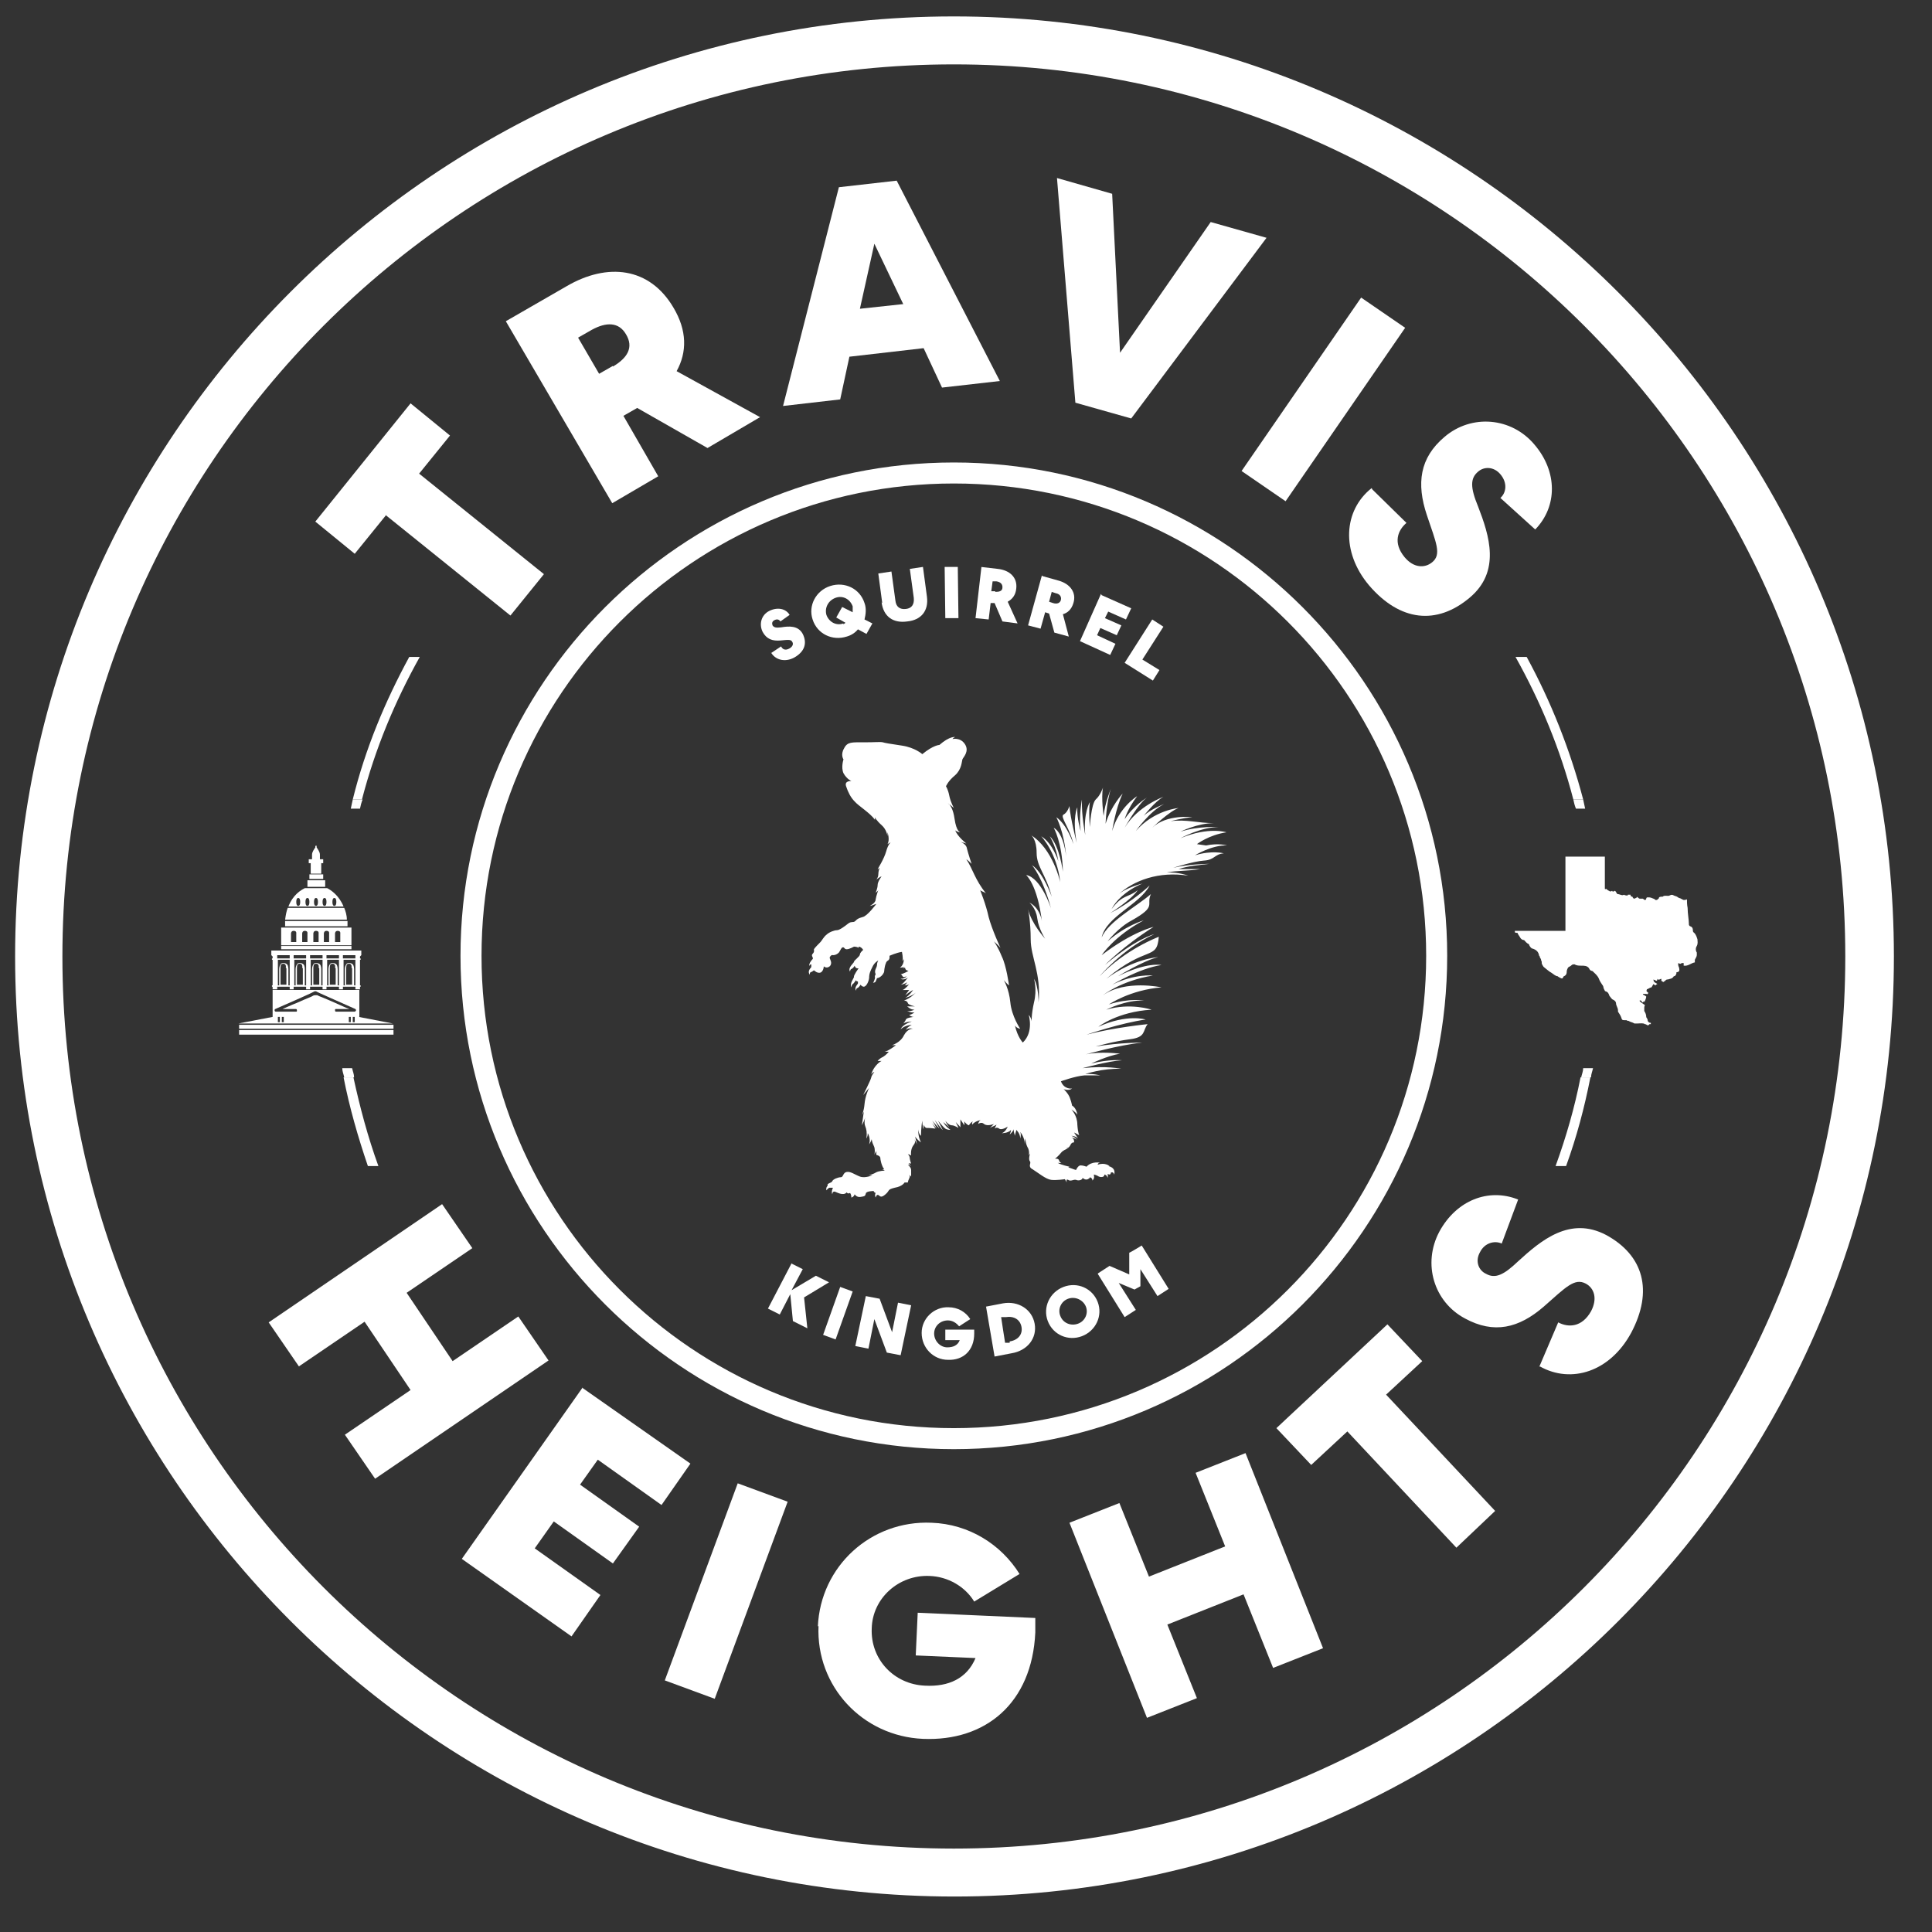 <svg xmlns="http://www.w3.org/2000/svg" viewBox="0 0 294.1 294.1"><rect x="0" y="0" width="294.1" height="294.1" fill="#333333" stroke="none"/><defs><style>      .cls-1 {        mix-blend-mode: multiply;      }      .cls-1, .cls-2 {        fill: #fff;      }      .cls-3 {        isolation: isolate;      }    </style></defs><g class="cls-3"><g id="Layer_1"><g><path class="cls-2" d="M145.2,9.8c74.9,0,135.7,60.8,135.7,135.8s-60.7,135.8-135.7,135.8S9.5,220.6,9.5,145.6,70.3,9.8,145.2,9.8M145.2,2.5C66.4,2.5,2.3,66.7,2.3,145.6s64.1,143.1,143,143.1,143-64.2,143-143.1S224,2.5,145.2,2.5h0Z"></path><g><path class="cls-2" d="M120.4,192.3l1.8.9-1.7,3.2,3.7-2.2,2,1-3.8,2.3.5,4.7-2.2-1.1-.4-4.1-1.6,3.1-1.8-.9,3.6-6.9Z"></path><path class="cls-2" d="M127.9,195.9l1.9.7-2.6,7.3-1.9-.7,2.6-7.3Z"></path><path class="cls-2" d="M131.8,197.3l2.1.4,1.9,5.1.9-4.5,2,.4-1.6,7.6-2.1-.4-1.9-5.1-.9,4.5-2-.4,1.6-7.6Z"></path><path class="cls-2" d="M140.3,202.9c0-2.2,1.9-4,4.1-3.9,1.4,0,2.6.7,3.3,1.8l-1.7,1.1c-.4-.5-1-.9-1.7-.9-1.2,0-2.1.9-2.1,2,0,1.1.9,2.1,2,2.1.9,0,1.6-.3,1.9-1.1h-2.2s0-1.6,0-1.6h4.4c0,0,0,.6,0,.6,0,2.6-1.7,4.1-4,4-2.2,0-4-1.8-4-4.1Z"></path><path class="cls-2" d="M150.1,198.9l2.6-.5c2.3-.4,4.4.9,4.8,3.1.4,2.2-1.1,4.1-3.5,4.5l-2.6.5-1.3-7.6ZM153.7,204.2c1.3-.2,2-1.1,1.8-2.2-.2-1.1-1.1-1.7-2.4-1.5h-.7c0,.1.6,3.9.6,3.9h.7Z"></path><path class="cls-2" d="M159.5,201.1c-.8-2.1.3-4.4,2.4-5.2,2.1-.8,4.4.2,5.2,2.3.8,2.1-.3,4.4-2.4,5.2-2.1.8-4.4-.2-5.2-2.3ZM164.1,201.5c1.1-.4,1.6-1.6,1.2-2.6s-1.6-1.6-2.7-1.2c-1.1.4-1.6,1.6-1.2,2.6.4,1.1,1.6,1.6,2.7,1.2Z"></path><path class="cls-2" d="M167.2,193.8l1.7-1.1,3,1.3v-3.3c.1,0,1.9-1.1,1.9-1.1l4.1,6.6-1.7,1.1-2.6-4.1v2.6c0,0-.9.5-.9.5l-2.4-1,2.6,4.1-1.7,1.1-4.1-6.6Z"></path></g><path class="cls-2" d="M145.2,73.6c39.7,0,71.9,32.2,71.9,71.9s-32.2,71.9-71.9,71.9-71.9-32.2-71.9-71.9,32.2-71.9,71.9-71.9M145.2,70.4c-41.4,0-75.1,33.7-75.1,75.1s33.7,75.1,75.1,75.1,75.1-33.7,75.1-75.1-33.7-75.1-75.1-75.1h0Z"></path><g><path class="cls-2" d="M117.4,99.4l1.5-1c.2.4.6.7,1.3.3.5-.3.6-.7.4-1-.2-.4-.7-.3-1.8-.2-1.2.1-2.1-.2-2.7-1.3-.6-1.2-.2-2.6,1-3.2,1.2-.6,2.5-.4,3.1.6l-1.4,1c-.2-.3-.5-.4-.9-.2-.4.2-.4.5-.3.8.2.3.5.4,1.3.3,1.2-.2,2.6-.3,3.3,1,.7,1.4.3,2.7-1.3,3.6-1.5.8-3,.3-3.6-.9Z"></path><path class="cls-2" d="M128.9,96.9c-2.2.7-4.5-.4-5.2-2.6-.7-2.1.5-4.4,2.7-5.1,2.2-.7,4.5.4,5.2,2.6.3.8.2,1.7,0,2.5l1.2.6-.9,1.6-1.3-.7c-.4.5-1,.9-1.7,1.1ZM128.3,95c.2,0,.3-.1.4-.2l-1.4-.8.9-1.6,1.6.8c0-.3,0-.6,0-.9-.4-1.1-1.5-1.7-2.6-1.3-1.1.4-1.7,1.5-1.4,2.6.4,1.1,1.5,1.7,2.6,1.3Z"></path><path class="cls-2" d="M134.3,91.8l-.6-4.5,2-.3.6,4.4c.1,1,.7,1.4,1.6,1.3.9-.1,1.3-.7,1.2-1.7l-.6-4.4,2-.3.6,4.5c.3,2.2-.9,3.6-3,3.8-2.1.3-3.6-.7-3.9-2.9Z"></path><path class="cls-2" d="M143.8,86.3h2s.1,7.8.1,7.8h-2s-.1-7.8-.1-7.8Z"></path><path class="cls-2" d="M149.3,86.3l2.6.3c1.8.2,3,1.3,2.8,3-.1,1-.6,1.6-1.3,2l1.5,3.3-2.3-.3-1.2-2.8h-.6c0,0-.3,2.5-.3,2.5l-2-.2.9-7.8ZM151.5,90.1c.6,0,1.1-.1,1.1-.7,0-.5-.3-.8-.9-.9h-.6c0,0-.2,1.5-.2,1.5h.6Z"></path><path class="cls-2" d="M158.7,87.7l2.5.7c1.7.5,2.7,1.8,2.2,3.4-.3,1-.9,1.5-1.6,1.7l.9,3.4-2.2-.6-.8-2.9-.6-.2-.7,2.5-1.9-.5,2.1-7.6ZM160.3,91.8c.6.2,1.1,0,1.2-.5.1-.5-.2-.9-.8-1l-.6-.2-.4,1.5.6.2Z"></path><path class="cls-2" d="M167.7,90.6l4.5,2-.8,1.7-2.7-1.2-.5,1,2.5,1.1-.7,1.5-2.5-1.1-.5,1.1,2.8,1.3-.8,1.7-4.6-2.1,3.2-7.2Z"></path><path class="cls-2" d="M175.4,94.3l1.7,1.1-3.2,5,2.6,1.6-1,1.6-4.3-2.7,4.2-6.6Z"></path></g><g><path class="cls-2" d="M67.3,183.3l4.6,6.7-10,6.8,7,10.4,10-6.8,4.6,6.7-26.4,18-4.6-6.7,10-6.8-7-10.4-10,6.8-4.6-6.7,26.4-18Z"></path><path class="cls-2" d="M88.7,211.3l16.4,11.5-4.4,6.3-9.7-6.9-2.7,3.8,9,6.4-4,5.6-9-6.4-2.9,4.1,10,7.1-4.4,6.3-16.7-11.8,18.4-26.1Z"></path><path class="cls-2" d="M112.3,225.8l7.6,2.8-11.1,30-7.6-2.8,11.1-30Z"></path><path class="cls-2" d="M124.5,247.6c.4-9.2,8.1-16.2,17.3-15.8,5.7.2,10.6,3.3,13.4,7.8l-6.9,4.2c-1.4-2.3-4-3.8-6.8-3.9-4.7-.2-8.7,3.4-8.8,8-.2,4.7,3.4,8.5,8.1,8.7,3.6.2,6.4-1.1,7.7-4.2l-9.1-.4.3-6.5,17.9.8v2.2c-.5,10.8-7.6,16.6-17.1,16.2-9.2-.4-16.3-8-15.9-17.2Z"></path><path class="cls-2" d="M162.8,231.8l7.6-3,4.5,11.2,11.6-4.6-4.5-11.2,7.6-3,11.8,29.7-7.6,3-4.5-11.2-11.6,4.6,4.5,11.2-7.6,3-11.8-29.7Z"></path><path class="cls-2" d="M205.1,217.9l-5.5,5.1-5.3-5.6,16.9-15.8,5.3,5.6-5.5,5.1,16.6,17.7-5.9,5.6-16.6-17.7Z"></path><path class="cls-2" d="M234.3,208.1l2.9-6.8c1.5.8,3.6.8,5-1.7,1-1.9.5-3.5-.8-4.2-1.7-.9-3,.5-6.4,3.5-3.8,3.3-7.6,4.2-12,1.8-4.7-2.5-6.5-8.3-3.9-13.2,2.6-4.8,7.5-6.7,12-4.9l-2.5,6.7c-1.1-.5-2.6-.1-3.3,1.3-.8,1.4-.2,2.8.9,3.3,1.4.8,2.7.2,4.9-1.9,3.5-3.2,7.9-6.9,13.4-4,5.7,3.1,7.2,8.5,3.8,14.9-3.2,5.9-9.1,7.8-13.9,5.1Z"></path></g><g><path class="cls-2" d="M58.7,78.5l-4.7,5.8-6-4.9,14.5-18,6,4.9-4.7,5.8,19,15.3-5.1,6.3-19-15.3Z"></path><path class="cls-2" d="M77,48.9l9.2-5.3c6.3-3.7,12.7-2.9,16.3,3.2,2.1,3.5,2.1,6.8.5,9.7l12.7,7-8,4.7-10.7-6.1-2.1,1.2,5.3,9.2-7,4.1-16.2-27.7ZM93.3,55.8c2.2-1.3,3.2-2.9,2-4.9-1.1-1.9-3-1.9-5.2-.7l-2.1,1.2,3.2,5.5,2.1-1.2Z"></path><path class="cls-2" d="M127.7,28.5l8.8-1,15.7,30.5-8.8,1-2.8-6-11.3,1.3-1.4,6.5-8.7,1,8.5-33.3ZM137.5,46.3l-4.4-9.2-2.2,9.9,6.5-.7Z"></path><path class="cls-2" d="M160.9,27.1l8.4,2.4,1.2,24.2,13.8-19.9,8.5,2.4-20.6,27.5-8.5-2.4-2.8-34.2Z"></path><path class="cls-2" d="M207.2,45.3l6.7,4.6-18.2,26.4-6.7-4.6,18.2-26.4Z"></path><path class="cls-2" d="M208.9,74.5l5.2,5.1c-1.3,1.1-2.1,3-.3,5.2,1.4,1.7,3.1,1.7,4.2.8,1.5-1.2.6-3-.8-7.2-1.6-4.8-1.1-8.7,2.7-11.9,4.1-3.5,10.2-3,13.7,1.2,3.5,4.1,3.5,9.4.1,12.9l-5.3-4.8c.9-.8,1.1-2.3,0-3.6-1-1.2-2.5-1.2-3.4-.4-1.2,1-1.2,2.4,0,5.3,1.7,4.4,3.5,9.9-1.3,13.9-5,4.2-10.6,3.6-15.3-1.9-4.3-5.1-3.9-11.4.4-14.8Z"></path></g><g><path class="cls-2" d="M41.5,145.9h-.1v.2h.1v3.9h-.1v.2h.1v.4h.7v-.4h1.9v.4h.6v-.4h1.9v.4h.6v-.4h1.9v.4h.6v-.4h1.9v.4h.6v-.4h1.9v.4h.7v-.4h.1v-.2h-.1v-3.9h.1v-.2h-.1v-.3l.2-.2v-.7h-13.7v.7l.2.2v.3ZM53.6,147.4v2.5h-.9v-2.5h0s0-.4.1-.6c0,0,.2-.1.3-.1.1,0,.2,0,.3.1.2.2.1.5.1.5ZM52.2,145.4h1.9v.5h-1.9v-.5ZM52.2,146.1h1.9v3.9h-.2v-2.5c0,0,0-.5-.2-.7-.1-.1-.3-.2-.5-.2h0s0,0,0,0,0,0,0,0h0c-.2,0-.4,0-.5.2-.2.3-.2.7-.2.7v2.5h-.2v-3.9ZM51.1,147.4v2.5h-.9v-2.5h0s0-.4.1-.6c0,0,.2-.1.3-.1.1,0,.2,0,.3.1.2.2.1.5.1.5ZM49.7,145.4h1.9v.5h-1.9v-.5ZM49.7,146.1h1.9v3.9h-.2v-2.5c0,0,0-.5-.2-.7-.1-.1-.3-.2-.5-.2h0s0,0,0,0,0,0,0,0h0c-.2,0-.4,0-.5.2-.2.3-.2.7-.2.7v2.5h-.2v-3.9ZM48.6,147.4v2.5h-.9v-2.5h0s0-.4.1-.6c0,0,.2-.1.3-.1.1,0,.2,0,.3.1.2.2.1.5.1.5ZM47.2,145.4h1.9v.5h-1.9v-.5ZM47.2,146.1h1.9v3.9h-.2v-2.5c0,0,0-.5-.2-.7-.1-.1-.3-.2-.5-.2h0s0,0,0,0,0,0,0,0h0c-.2,0-.4,0-.5.2-.2.3-.2.7-.2.7v2.5h-.2v-3.9ZM46.1,147.4v2.5h-.9v-2.5h0s0-.4.1-.6c0,0,.2-.1.3-.1.1,0,.2,0,.3.1.2.2.1.5.1.5ZM44.7,145.4h1.9v.5h-1.9v-.5ZM44.7,146.1h1.9v3.9h-.2v-2.5c0,0,0-.5-.2-.7-.1-.1-.3-.2-.5-.2h0s0,0,0,0,0,0,0,0h0c-.2,0-.4,0-.5.2-.2.3-.2.7-.2.7v2.5h-.2v-3.9ZM43.6,147.4v2.5h-.9v-2.5h0s0-.4.1-.6c0,0,.2-.1.3-.1.1,0,.2,0,.3.1.2.2.1.5.1.5ZM42.2,145.4h1.9v.5h-1.9v-.5ZM42.2,146.1h1.9v3.9h-.2v-2.5c0,0,0-.5-.2-.7-.1-.1-.3-.2-.5-.2h0s0,0,0,0,0,0,0,0h0c-.2,0-.4,0-.5.2-.2.3-.2.7-.2.7v2.5h-.2v-3.9Z"></path><path class="cls-2" d="M54.7,154.8v-4.1h-13.2v4.1l-5.2,1h0c0,0,23.5,0,23.5,0h0c0,0-5.2-1-5.2-1ZM42.6,155.6h-.3v-.8h.3v.8ZM43.2,155.6h-.3v-.8h.3v.8ZM53.4,155.6h-.3v-.8h.3v.8ZM54,155.6h-.3v-.8h.3v.8ZM54.2,154h-3c-.1,0-.2,0-.2-.2s0-.2.2-.2h2c-.6-.2-1.4-.6-2.1-.9-.9-.4-1.6-.7-2.1-.9-.3-.1-.5-.2-.7-.3,0,0-.1,0-.2,0,0,0-.1,0-.2,0-.2,0-.4.2-.7.3-.5.2-1.2.5-2.1.9-.8.3-1.6.7-2.1.9h2c.1,0,.2,0,.2.2s0,.2-.2.2h-3c0,0-.2,0-.2-.2,0,0,0-.2.1-.2,2.3-1,5.7-2.5,6-2.7,0,0,0,0,.1,0,0,0,0,0,0,0,0,0,0,0,0,0,0,0,.1,0,.1,0,.3.2,3.8,1.7,6,2.7,0,0,.1.1.1.2,0,0-.1.2-.2.2Z"></path><rect class="cls-2" x="36.4" y="156" width="23.5" height=".6"></rect><rect class="cls-2" x="36.4" y="156.8" width="23.5" height=".7"></rect><path class="cls-2" d="M49.9,135.2h-3.5c-.6.3-1.8,1-2.5,2.8h8.4c-.7-1.7-1.9-2.5-2.5-2.8ZM45.4,137.9c-.2,0-.3-.2-.3-.6s.1-.6.3-.6.3.2.3.6-.1.6-.3.6ZM46.8,137.9c-.2,0-.3-.2-.3-.6s.1-.6.3-.6.3.2.3.6-.1.6-.3.6ZM48.1,137.9c-.2,0-.3-.2-.3-.6s.1-.6.3-.6.3.2.3.6-.1.6-.3.6ZM49.4,137.9c-.2,0-.3-.2-.3-.6s.1-.6.3-.6.3.2.3.6-.1.6-.3.6ZM50.9,137.9c-.2,0-.3-.2-.3-.6s.1-.6.3-.6.3.2.3.6-.1.6-.3.6Z"></path><rect class="cls-2" x="47.1" y="133.1" width="2.1" height=".7"></rect><path class="cls-2" d="M53.5,141.2h-10.7v2.7h10.7v-2.7ZM45.2,143.4h-.9,0v-1.3s0-.4.4-.4h0s0,0,0,0,0,0,0,0h0c.5,0,.4.4.4.4v1.3h0s0,0,0,0ZM46.9,143.4h-.9,0v-1.3s0-.4.4-.4h0s0,0,0,0,0,0,0,0h0c.5,0,.4.4.4.4v1.3h0s0,0,0,0ZM48.6,143.4h-.9,0v-1.3s0-.4.4-.4h0s0,0,0,0,0,0,0,0h0s0,0,0,0,0,0,0,0h0s0,0,0,0,0,0,0,0h0c.5,0,.4.4.4.4v1.3h0s0,0,0,0ZM50.2,143.4h-.9,0v-1.3s0-.4.4-.4h0s0,0,0,0,0,0,0,0h0c.5,0,.4.4.4.4v1.3h0s0,0,0,0ZM51.9,143.4h-.9,0v-1.3s0-.4.4-.4h0s0,0,0,0,0,0,0,0h0c.5,0,.4.4.4.4v1.3h0s0,0,0,0Z"></path><path class="cls-2" d="M47.4,133h1.5v-1.6h.3v-.6h-.5v-.7c0-.4-.3-.8-.5-1.1v-.3s0,0-.1.1c0,0-.1-.1-.1-.1v.3c-.2.3-.5.7-.5,1.1v.7h-.5v.6h.3v1.6Z"></path><rect class="cls-2" x="46.8" y="134" width="2.7" height="1"></rect><path class="cls-2" d="M52.4,138.2h-8.6c-.2.5-.3,1.1-.4,1.8h9.4c0-.7-.2-1.3-.4-1.8Z"></path><rect class="cls-2" x="42.8" y="144" width="10.7" height=".5"></rect><path class="cls-2" d="M52.8,140.2h-9.4c0,.2,0,.5,0,.8h9.5c0-.3,0-.5,0-.8Z"></path></g><path class="cls-1" d="M252.9,149.3c0-.1,0-.2,0-.3-.2,0-.4.3-.6,0,0,.1,0,.2-.1.3-.1,0-.3-.1-.5-.2,0,.5.4.5.6.7-.1,0-.2.1-.3.2,0,0-.2-.1-.3-.2-.1.2-.2.3-.3.5-.2,0-.4.2-.7.3-.1.3-.1.3.2.5,0,.2-.1.3-.3.2-.2,0-.3,0-.5,0,0,0,0,0,0,0,0,0,0,.1,0,.1.2.1.4.2.5.3,0,.3-.2.6-.3.9,0,0,0-.1,0-.2,0,0-.2.1-.2.2-.2,0-.2-.4-.5-.3,0,0,0,0,0,.1.2.2.5.4.8.6,0,0-.1.2-.1.4,0,.2,0,.4,0,.5.2.3.3.6.3.9,0,.1.2.3.2.4,0,.2.1.5.5.5,0,0,0,.1,0,.2,0,0-.1,0-.2,0-.3.4-.4,0-.7,0-.3-.2-.7-.1-1.1-.1-.2,0-.3,0-.5,0-.3-.2-.6-.2-.9-.4-.1,0-.2,0-.3-.1,0,0-.2,0-.2,0-.4,0-.5,0-.6-.4-.1-.3-.3-.6-.5-.9,0,0,0-.1,0-.2,0-.4-.3-.7-.3-1.1,0-.2-.2-.4-.4-.5-.3-.1-.4-.4-.6-.6-.1-.3-.2-.6-.6-.7-.1,0-.2-.3-.3-.5,0-.2-.1-.4-.2-.5-.2-.3-.4-.6-.5-.9-.2-.5-.6-.8-.9-1.1,0-.1-.3-.1-.4-.2,0,0-.2-.2-.2-.3-.3-.4-.7-.4-1.2-.4-.3,0-.7,0-1-.2,0,0-.1,0-.2,0-.2,0-.3.2-.5.3-.3.1-.4.3-.5.7,0,.3,0,.6-.4.8,0,0,0,0,0,0-.2,0-.1.5-.5.3-.2-.1-.4-.2-.5-.3-.3,0-.6-.3-.9-.5-.4-.2-.8-.6-1.2-.9-.1-.1-.2-.3-.3-.5,0-.2,0-.4-.1-.5,0-.2-.1-.3-.2-.5,0,0,0-.2-.1-.2-.1-.6-.4-.9-1-1.1-.2,0-.4-.3-.5-.5,0,0,0-.1-.1-.2-.3-.1-.5-.4-.7-.6,0,0,0,0,0,0-.3,0-.5-.2-.6-.4-.1-.2-.3-.4-.4-.7-.4,0-.4,0-.4-.3h7.7v-11.3h6c0,.8,0,1.7,0,2.5,0,.7,0,1.4,0,2.2,0,.3,0,.3.2.2.2.2.4.3.6.4,0,0,.2,0,.3-.1,0,.1.2.2.4,0,0,0,.2.1.2.2,0,0,.2.3.2.3.4,0,.7.3,1,.1,0,0,.2.1.3.1.1,0,.3.1.3-.1h.4c0,.2.1.3.3.3,0,.1.2.3.2.3.2,0,.3-.1.5-.2,0,0,0,0,0-.1.1.1.3.3.4.3.1,0,.3,0,.5,0,0,0,.2.2.3.2.3,0,.1-.4.4-.4,0,0,0,0,.2,0,.2,0,.5.1.7.2.1,0,.2.1.3.2,0,0,.2,0,.2,0,.1,0,.2-.2.3-.2,0-.3.3-.3.5-.3,0,0,.1,0,.1,0,.3-.3.8,0,1.1-.2.4-.2.5,0,.8.1.2,0,.4.2.6.3.2,0,.4.2.7.3.1,0,.3,0,.5-.1,0,.4,0,.8.1,1.3,0,.9.2,1.8.2,2.6,0,0,.1.2.2.2.3.1.4.3.4.6,0,.1,0,.3.2.4.3.3.4.7.5,1,0,.3.1.6-.1,1-.2.3-.2.7,0,1,0,.1,0,.3,0,.4,0,.2-.2.5-.3.7,0,.1,0,.2,0,.4-.6.1-1,.6-1.7.5,0,0,0,0,0,0,0-.1,0-.3,0-.4-.1,0-.3,0-.3,0-.2.2-.3.1-.5,0-.1.2,0,.5.1.7,0,.1.1.4,0,.5,0,.1-.2.2-.4.2,0,.1,0,.3-.1.4,0,0-.1.2-.2.2,0,0-.1,0-.1,0-.2.4-.6.4-.9.5-.1,0-.3,0-.4.2,0,0-.2.1-.3.2Z"></path><g><path class="cls-2" d="M130.3,169.5s0,0,0,0c0,0,0,0,0,0Z"></path><path class="cls-2" d="M182.2,128.5s1.8-1.4,4.5-1.8c0,0-2.7-.9-7,.9,0,0,3.1-1.7,5.8-1.7,0,0-3-.2-5.8.7,0,0,2.6-1.3,5.1-1.3-2.5,0-4.1-.6-6.6-.3,0,0,1.9-.5,3.3-.6,0,0-3.9-.5-6.1,1.6,0,0,2.6-2.5,4-3,0,0-3.7.3-6.5,3.5,0,0,2.1-3,4.3-4.1,0,0-2.1.8-3.1,1.8,0,0,1.7-2.2,3-2.9,0,0-3.9,1.4-5.9,4.7,0,0,2-3.6,3.4-4.6,0,0-2.1,1.3-3.4,3.3,0,0,.4-1.5,1.9-3.5,0,0-2.8,1.7-3.8,5.3,0,0,.5-3.4,1.6-5.7,0,0-1.8,1.9-2.6,4.6,0,0,.1-3.2.8-5.3,0,0-.9,2.1-1.1,4.1,0,0-.4-2.7-.1-4.3,0,0-.4,1.2-1.1,1.8-.7.7-.9,4.2-.9,4.2,0,0-.2-2.6,0-3.8,0,0-1,1.6-.7,5,0,0-.6-3-.5-5.4,0,0-.5,2.5-.2,4.8,0,0-.6-2-.5-3.6,0,0-.8,1.5-.1,5.4,0,0-1-3.9-1.1-5.6,0,0-.3,1-.9,1.3-.6.3,1,2.1,1.5,4.5,0,0-.9-2.9-2.6-4.1,0,0,1.2,2.2,1.5,6,0,0-.3-3.5-1.9-4.4,0,0,1.3,2.2,1.4,6.7,0,0-.5-4-2-5.4,0,0,1,1.6,1.3,3.8,0,0-.8-2.7-2.6-3.8,0,0,2.4,2.5,2.9,7,0,0-1.1-5.1-4.5-7.2.1,0,.9.7.9,2.7,0,2.2,1.4,3.2,2.3,6.7,0,0-1.3-3.7-3-4.8,0,0,1.6,1.8,2.9,6.6,0,0-1.5-4.7-3.8-5.1,0,0,1.7,1.4,2.4,7,0,.2,0,.3,0,.3,0,0,0-.2,0-.3-.1-.6-.5-2.1-1.9-2.8,0,0,1,.8,1.2,2.4.2,1.6,1.2,3.1,1.2,3.1,0,0-2.1-2.3-2.6-4.5,0,0,.4,1.9.4,4.6,0,2.7,1.6,5.1,1.2,9.6,0,0,0-2.5-.7-3.6,0,0,.5,1.6,0,3.6-.4,1.8-.4,3-.3,3.3,0,0,0,0,0,0,0,0,0,0,0,0,0-.3-.1-1-.5-1.4,0,0,.8,2.6-.9,4.2,0,0-.8-.8-1.2-2.6,0,0,.2.4.8.5,0,0-1.3-1.9-1.5-4-.2-2.1-1-3.4-1-3.4.3.3.5.6.8.8,0,0-.4-3-1.1-4.4-.6-1.5-1.2-2.3-1.2-2.3.3.3.7.6,1,1,0,0-1.3-2.8-1.8-4.7-.4-1.9-1.3-4.1-1.3-4.1.2.2.7.3.9.5-1.7-2.1-2-3.7-3-5.2.3.2.5.4.8.7,0,0-.5-1.5-.7-2.3-.1-.8-1.1-1.1-1.2-1.1,0,0,0,0,0,0,0,0,0,0,0,0,.4.1.7.2,1.1.3,0,0-1.3-1-1.7-2,0,0,.4.3.8.3,0,0-.6,0-.9-2.1-.2-1.4-.6-1.9-.8-2.2,0,0-.1,0-.2-.1,0,0,0,0,.2.1.2.2.5.4.7.6,0,0-.5-.9-.7-1.9-.2-1-.5-1.4-.5-1.4,0,0,.3-.8,1.4-1.7,1-.9,1-2.1,1.1-2.4.1-.3,1.1-1.2.4-2.3-.7-1.1-1.9-.8-1.9-.8,0,0,.1-.2.4-.3,0,0-.8-.2-2.4,1.2,0,0-.9,0-2.6,1.4,0,0-1.1-1-3.1-1.3-2-.3-2.6-.4-2.9-.5-.4-.1-1.1,0-2.9,0-1.8,0-2.5-.1-3,.9-.6,1-.1,1.7-.1,1.7,0,0-.4,1.2,0,2.1.5.9,1.2,1.2,1.2,1.2,0,0-1.1-.1-.8.8s.7,1.7,1.3,2.3c.6.7,2.3,1.7,3.1,2.8,0-.2,0-.4-.1-.5,0,0,.3.6,1.1,1.3.8.7.9,1.7.9,1.7,0-.2,0-.4,0-.6,0,0,.4,1.1,0,1.8.2-.1.3-.2.5-.3,0,0-.4.3-.7,1.4-.3,1.1-1.3,2.7-1.3,2.7.1,0,.2-.1.3-.2,0,0-.2.5-.2,1,0,.5-.3.8-.3.8.3-.2.5-.4.8-.5,0,0-.6.8-.6,1.3,0,.5-.3,1.2-.3,1.2.1-.1.3-.2.4-.4,0,0-.3.8-.4,1.4,0,.6-.9,1-.9,1,.3,0,.6-.2,1-.3,0,0-1.4,1.9-2.1,2-.7.2-.8.3-1.1.6-.3.3-.6,0-1.1.4-.5.4-1.3,1-1.7,1-.4,0-1.2.3-1.6.7-.4.3-.7.9-.9,1.1-.2.2-.9.9-1,1.1,0,.2.1.4-.2.7-.3.3.2.6,0,.8-.2.2-.6.7-.5,1.1,0,0,0-.3.3-.3,0,0,0,.3,0,.4s-.7.6-.2,1.2c0,0-.1-.3.1-.4.3-.1.5-.3.5-.3,0,0,.6.6,1.1.3.4-.3.4-.9.4-.9,0,0,.4.4.9,0,.5-.5,0-1.1,0-1.3,0-.2.3-.5.5-.4.1,0,.5,0,.9-.4.3-.4.3-.7.6-.8.3,0,.2.3.6.3.4,0,1.1-.4,1.1-.4,0,0,.5,0,.7.2,0,0,0-.1,0-.2,0,0,.4,0,.7.5,0,0-.5.4-.5.7,0,.3-.9.9-.9,1.1,0,.2-1,.9-.6,1.5,0,0,0-.3.2-.4.3-.1.5-.5.5-.5,0,0,.1.5.6.4,0,0-.8,1.1-.7,1.3,0,.2-.7,1-.4,1.6,0,0,0-.3.2-.5.2-.1.5-.6.5-.6,0,0,0,.2.3.2,0,0,0,.2,0,.3,0,.1-.6.6-.3,1.1,0,0,0-.3.2-.4.2,0,.5-.5.5-.5,0,0,.2.3.5.3.3,0,.7-.6.8-1.3,0-.7.2-1.1.5-1.7.3-.7.9-1,.9-1,0,0-.2.3-.2.7,0,.4-.5.8-.2,1.4,0,0-.2.3-.1.5,0,.2-.2.7-.3.8,0,0,.3,0,.4-.2.1-.2.2-.5.2-.5,0,0,.2,0,.5-.2.3-.2.6-.6.6-.9,0-.3.2-1.1.2-1.1,0,0,0,.1,0,.2,0,0,0-.5.4-.7.3-.2.2-.7.2-.7,0,0,1.1-.5,1.9-.6,0,0,.2.9.1,1.4,0,0,.1-.1.2-.3,0,0,0,.9-.6,1.3,0,0,.5,0,.7-.2-.1.1-.2.2-.3.3,0,0,.4-.2.4,0,0,.3.5.4.5.4,0,0-.9.5-1.2.5,0,0,.1,0,.3.3.1.3.6,0,.6,0,0,0-.2.4-.9.4,0,0,.5.3,1.1-.2,0,0-.7,1-1.1,1.1,0,0,.7-.1,1-.4,0,0-.2.4-.4.5,0,0,.5,0,.7-.2,0,0-.5.7-1,.9,0,0,.6,0,1,0-.2.3-.4.5-.6.8.4-.3.8-.6,1.2-.8,0,0-.6.9-1.2,1.2,0,0,1.1-.3,1.6-.8,0,0-.8.9-1.8,1.2,0,0,.5,0,.6.4.1.3,1.1.5,1.1.5,0,0-.7,0-1.2,0,0,0,.1.1.4.3.3.2.7.2.7.2,0,0-.6.3-1.1.2,0,0,.6.3,1.1.2,0,0-.3.3-.8.4,0,0,.3.3.7.3,0,0-1.1.1-1.2.4-.1.3-.4.6-.4.6,0,0,.5-.3,1.3-.3,0,0-1.4.4-1.7,1.2,0,0,.5-.6,1.7-.7,0,0-.8.4-.9.8,0,0,.3-.4,1.1-.2,0,0-.8-.1-1.4,1-.5,1.1-1.8,1.5-1.8,1.5.2,0,.4,0,.6,0,0,0-1.3,1-1.8,1,.2,0,.5,0,.7,0,0,0-.4.5-.9.8-.5.2-.8.6-.8.6,0,0,.2,0,.6,0,0,0-1.1.5-1.6,2.1,0,0,.2-.4.5-.4,0,0-.4.4-.5.9-.1.4-1.2,2.6-1.2,2.6.3-.4.6-.7.9-1.1,0,0-.6,1.2-.7,2.5-.1,1.1-.4,1.7-.5,1.9.1-.3.3-.5.4-.8-.1.7-.2,1.4-.3,2.1.2-.4.4-.8.5-1.2,0,0-.2.8,0,1.3.2.5.3,1,.2,1.9,0,0,.2-.3.2-.8,0,0,.5.8.2,1.7,0,0,.3-.4.4-.8,0,0,0,.4.3,1,.3.5.1,1.5.1,1.5,0-.2.2-.5.3-.7,0,.2,0,.4,0,.6,0,0,.5.1.6.4,0,.3.2,1.3.6,1.8-.1,0-.3,0-.4,0,.2,0,.3.1.5.2,0,0-.9,0-1.4.3-.5.3-1.1.4-1.1.4.2,0,.4,0,.6,0,0,0-1.1.5-1.9.2-.8-.3-1.4-.8-2-.7-.6.1-.5.8-.9.8-.4,0-1.2.3-1.3.6-.1.3-.9.3-.7.7,0,0-.3.2-.2.7,0,0,.3-.4.5-.4.2,0,.5,0,.5,0,0,0-.3.6-.1,1,0,0,0-.5.4-.4.3.1,1.3.7,1.8.1,0,0,.1.3.5.1,0,0,.2.2.2.7,0,0,.4-.1.5-.5,0,0,.3.5.9.4.6-.1.7-.1.8-.5,0-.4,1.2-.4,1.2-.4,0,0,0,.2.3.3,0,0-.2.3,0,.7,0,0,.1-.5.4-.4.3.2.4.5,1.1-.1.7-.6.2-.7,1.4-1,1.2-.2,1.5-.8,1.5-.8.2,0,.3,0,.5,0,0,0,0-.2.2-.6.2-.4,0-.7,0-.7,0,.1.2.3.3.4,0,0,0-.6,0-1,0-.4-.5-.8-.5-.8.2,0,.3.1.5.2-.1-.1-.3-.3-.4-.4.1,0,.3,0,.4,0,0,0-.1-.2-.2-.7,0-.5-.3-.7-.3-.7.2,0,.3.1.5.2,0,0-.1-.5.1-1.1.2-.6.7-.7.4-1.4.1.3.3.5.4.8-.1-.4-.2-.8-.3-1.2,0,0,.3.5.9.9,0,0-.5-.9-.4-2,0,0,0,.7.4,1,0,0,0-1.3.2-2.3,0,0,0,.9.2,1.3,0,0,0-.3,0-.7,0,0,.2.6.6.5.4,0,1.2.1,1.2.1-.2-.3-.4-.7-.7-1,.3.3.6.7.9,1-.2-.4-.4-.8-.7-1.2.4.4.7.8,1.1,1.2-.2-.4-.5-.9-.7-1.3,0,0,1.2,1.6,1.2,1.5,0,0-.7-1.4-.7-1.4,0,0,.8,1,1.1,1.2.3.2.8.2.8.2,0,0-.8-.5-1.1-1.2.3.3.6.5.9.8,0,0-.4-.5-.6-1,0,0,.5.7,1,.7.4,0,1,.4,1,.4-.1-.3-.3-.6-.4-.9.2.3.5.5.7.8,0-.4,0-.8,0-1.2.2.3.4.6.6.9,0,0,0-.2,0-.6,0,0,.3.5.7.6,0,0,.2-.4.6-.6,0,0-.2.2-.1.5,0,0,.3-.5,1.3-.7,0,0-.3.1-.4.6,0,0,.5-.4.9,0,.5.4,1.5,0,1.5,0-.2.2-.4.4-.6.6.3-.2.7-.3,1-.5-.1.2-.2.4-.3.6,0,0,.3-.3.7,0,.4.3,1.3-.3,1.3-.3,0,0-.3.8-.9,1,0,0,1,0,1.4-.5,0,.2-.1.5-.2.7,0,0,.5-.4.6-.8,0,.3.1.7.2,1,0-.3.2-.6.2-.9,0,0,.6.5.6,1.3,0,0,.2-.6,0-1,0,0,.7.8.7,1.9,0-.3,0-.6.1-.9,0,0,0,.7.3,1.3.4.6.2,1.4.2,1.4,0-.1.1-.3.2-.4,0,0-.3.9,0,1.2.2.3-.4.8.4,1.2.8.5,2,1.5,2.8,1.6.8.1,2.1-.1,2.1-.1.1.2.2.3.3.5,0,0-.2-.6.2-.4.4.3.8-.1,1.2,0,.4.2,1,0,1-.3,0,0,.4.4.8.2.4-.2.3-.3.3-.3,0,0,.4.1.4.5,0,0,.4-.3.2-.9,0,0,.2,0,.6.2.4.3,1.1.2,1-.2,0,0,.4,0,.5.5,0,0,.1-.3,0-.6,0,0,.5.3.5-.2,0,0,.4-.2.5.3,0,0,.4-1-.9-1.3,0,0,.1,0,.2,0,0,0-.7-.6-1.8-.2,0,0,0-.3.4-.3,0,0-1.3-.3-2.1.6,0,0-.5-.2-.9-.2-.4,0-.7.7-.7.7-.4-.1-.8-.3-1.2-.4,0,0,.1,0,.2-.1,0,0-1.4-.3-1.8-.6,0,0,.3.1.6,0,0,0-.3,0-.4-.4-.1-.3-.6-.2-.6-.2,0,0,.6-.5.9-.9.3-.4.9-.6.9-.6-.1,0-.3,0-.4,0,.3,0,.5,0,.8,0-.2,0-.3,0-.5-.1.8-.1.5-.9,1.2-.9,0,0,.1-.6-.4-.7,0,0,.5,0,.8.3-.1-.2-.3-.4-.8-.6,0,0,.6,0,1,.4,0,0-.3-.5-.6-.9.3.1.5.3.8.4,0,0-.2-.2-.3-1.6,0-1.4-.9-2.3-.9-2.3,0,0,.7.4.9.8,0,0-.1-1-.8-1.4,0,0-.2-1.1-.6-1.7-.4-.6-.7-.8-.7-.8,0,0,.8.3,1.3-.1,0,0-1.2.2-1.7-1.1,0,0,2.2-.8,3.6-.9,1.4,0,2.4,0,2.4,0,0,0-1.2-.3-2.3-.2,0,0,2.6-.9,5.5-.8,0,0-2.3-.5-5.9-.1,0,0,4-1.1,6-1.2,0,0-1.9-.2-4.7.5,0,0,2.5-1.2,4.4-1.5,0,0-3-.4-5.2.1,0,0,4.9-1.4,8.6-1.8,0,0-3.4,0-7.1.6,0,0,2.8-.8,5.2-1.1,2.5-.3,1.9-1.3,2.7-2.3,0,0-5.1.5-9.3,1.6,0,0,5.3-1.8,9-2.3,0,0-2.8-.9-7.2,1.1,0,0,2.9-2.3,8.1-2.6,0,0-3.2-1.1-6.9,0,0,0,2.9-1.5,5.8-1.4,0,0-2.3-.4-5.4.6,0,0,3.2-2.2,8-2.6,0,0-5.5-1.2-8.9,1.2,0,0,2.7-2.2,7.6-3,0,0-2.8-.3-6.2,1.4,0,0,4.1-2.5,7.5-3,0,0-2.2-.5-6.6,1.7,0,0,3.9-2.4,6.1-2.9,0,0-3.7.2-7.9,3.3,6.2-5.2,7.7-2.7,8-6.4,0,0-5.1,1.9-9,6,0,0,3.4-4.1,8.3-6.4,0,0-2.8.7-7.5,4.7,0,0,2.8-2.9,7.4-5.8,0,0-3.2.7-7.9,4.3,0,0,1.9-2.9,6.4-5.3,0,0-2.8.8-5.5,3.2,0,0,1.6-2.1,3.7-3.2,3.9-2.2,2.1-2.3,2.9-4-2.2,1.9-6.5,4.2-7.5,6.6.7-3.2,5.8-5,7.3-7.9,0,0-2.5,2.4-6,4.2,0,0,3.2-2,4.2-3.5-1.5,1.2-2.3.6-4,2.9.6-1.2,2.1-2.8,4.7-3.9,0,0-2.5.6-3.7,1.7,2.4-2.2,6.2-3.6,10.7-2.9-1.5-.5-2.6-.5-3.3-.5,1.8-.3,3.3-.2,5.1-.5-.9,0-2.3,0-3.3,0,1.5-.5,3.1-.6,4.7-.8,0,0-3,0-5.5.6,0,0,3.1-1,4.7-1.1,1.6-.1,1.6-1,3-1.1,0,0-1.8-.5-4.4.3,0,0,2.6-1.6,4.9-1.5,0,0-1.3-.4-3.2,0Z"></path></g><g><path class="cls-2" d="M55.1,121.7c2-7.7,5-14.9,8.8-21.7h-1.6c-3.7,6.8-6.7,14-8.6,21.7h1.5Z"></path><path class="cls-2" d="M56.1,177.5h1.5c-1.6-4.4-2.8-8.9-3.8-13.5h-1.5c.9,4.6,2.2,9.1,3.7,13.5Z"></path><path class="cls-2" d="M232.3,100h-1.6c3.8,6.8,6.8,14,8.8,21.7h1.5c-2-7.6-4.9-14.9-8.6-21.7Z"></path><path class="cls-2" d="M236.9,177.5h1.5c1.6-4.4,2.8-8.9,3.7-13.5h-1.5c-.9,4.6-2.2,9.1-3.8,13.5Z"></path><path class="cls-2" d="M53.3,123.1h1.5c.1-.5.2-.9.4-1.4h-1.5c-.1.5-.2.9-.3,1.4Z"></path><path class="cls-2" d="M52.1,162.6c0,.5.2.9.3,1.4h1.5c0-.5-.2-.9-.3-1.4h-1.5Z"></path><path class="cls-2" d="M241,162.6c0,.5-.2.9-.3,1.4h1.5c0-.5.2-.9.3-1.4h-1.5Z"></path><path class="cls-2" d="M241.3,123.1c-.1-.5-.2-.9-.3-1.4h-1.5c.1.5.2.9.4,1.4h1.5Z"></path></g></g></g></g></svg>